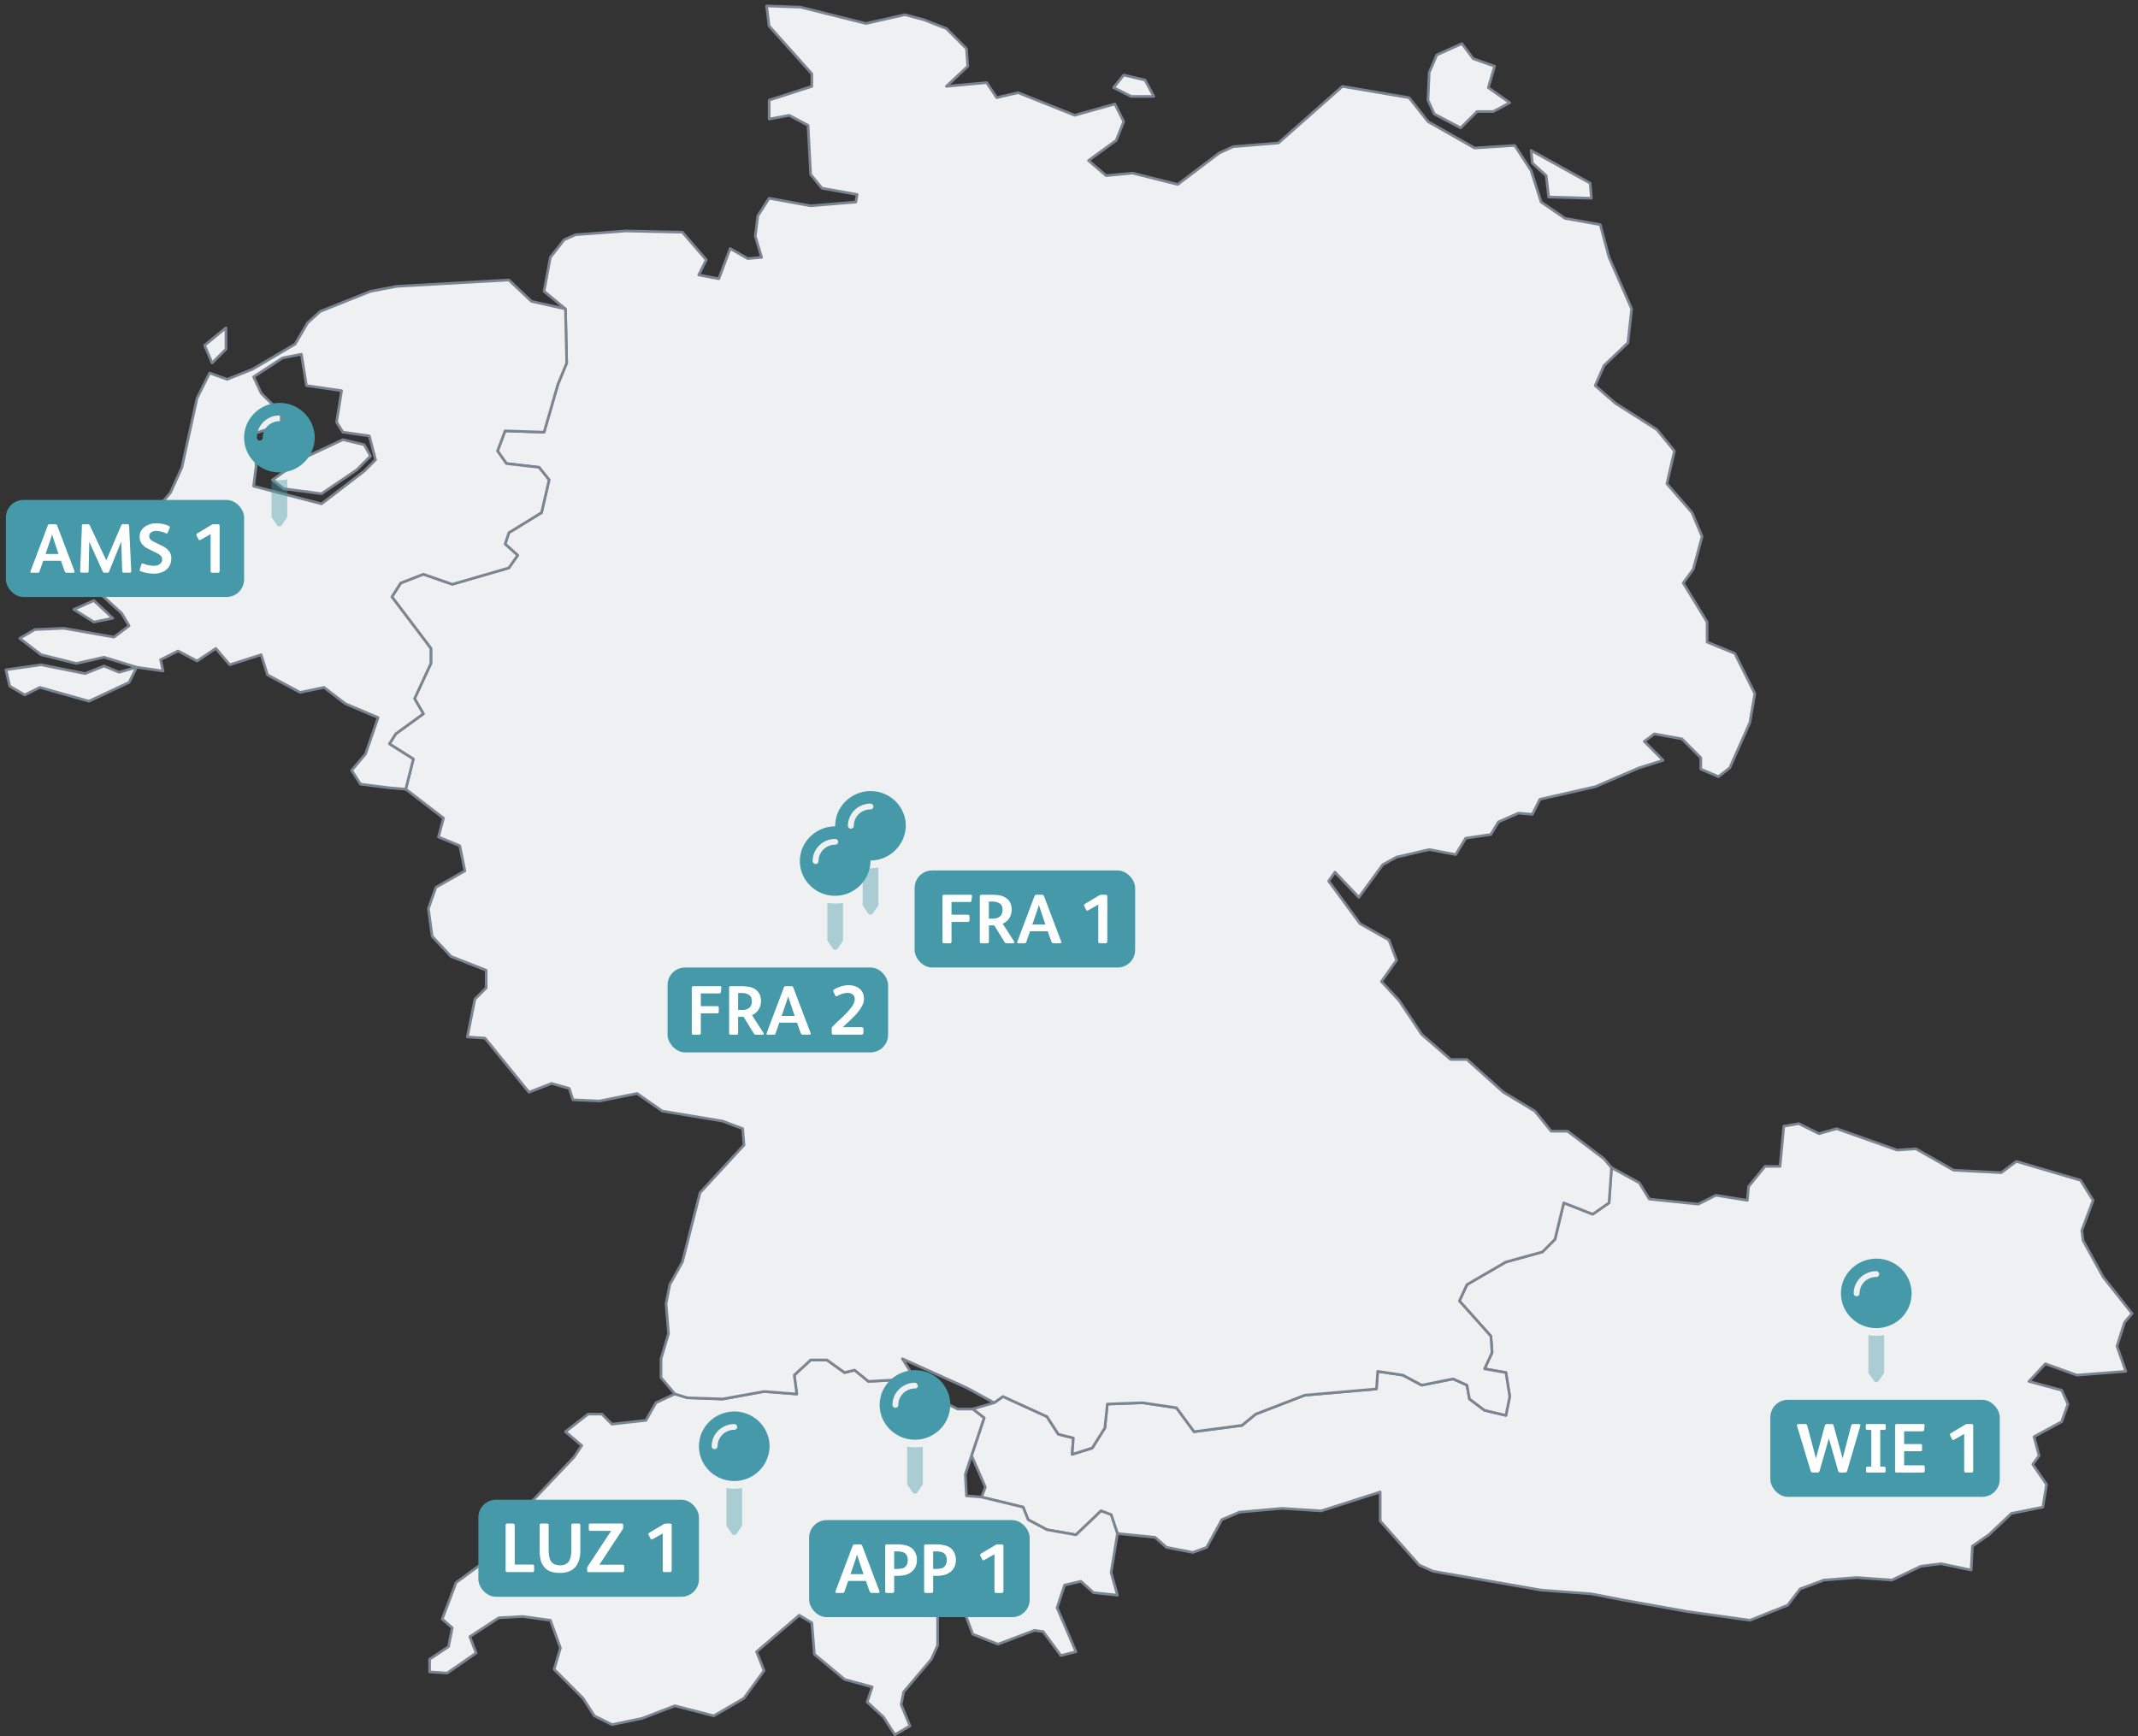 <svg width="362" height="294" viewBox="0 0 362 294" fill="none" xmlns="http://www.w3.org/2000/svg"><rect x="0" y="0" width="362" height="294" fill="#333333" stroke="none"/><path d="M354.4 203.25l-1.92 5.1.22 1.7 3.4 6.18 4.9 6.18-1.28 1.49-1.28 4.04 1.5 4.26-8.3.64-5.33-1.92-2.77 2.98 5.54 1.5 1.06 2.34-1.06 2.98-4.69 2.55.86 3.2-1.07 1.48 2.34 3.41-.63 3.83-5.33 1.07-3.83 3.62-2.77 1.91-.21 4.05-5.1-1.07-3.42.43-4.9 2.34-5.95-.43-5.54.43-4.04 1.49-2.13 2.77-6.39 2.55-10.64-1.49-10.65-1.91-5.53-1.07-8.52-.64-18.3-3.19-2.35-1.06-6.6-7.46v-4.9l-10 3.2-6.6-.43-7.24.64-2.98 1.28-2.56 4.69-2.34.85-4.47-.86-1.92-1.7-6.38-.64-1.07-3.19-1.7-.64-4.26 4.05-4.9-.86-3.19-1.7-.85-2.13-7.03-1.7.64-1.7-2.34-5.33 2.13-6.38-1.92-1.5 3.62-1.06 1.5-1.06 7.44 3.4 1.92 2.98 2.56.64-.22 2.77 3.4-1.06 2.14-3.41.42-4.04 5.96-.22 5.75.85 2.98 4.05 8.1-1.06 2.34-1.92 8.3-3.2 12.13-1.06.21-2.98 4.26.64 3.2 1.7 5.32-1.06 2.34 1.06.43 2.34 2.55 1.92 3.62.85.64-3.2-.64-4.04-3.62-.64 1.28-2.76-.21-2.77-5.33-5.96 1.28-2.77 6.6-3.83 6.17-1.7 2.13-2.13 1.5-6.18 4.89 1.92 2.77-1.92.42-5.96 4.69 2.56 1.7 2.76 8.3.86 2.98-1.5 5.33.86.2-2.34 2.78-3.41h2.55l.64-6.81 2.55-.43 3.41 1.7 2.98-.85 10.22 3.62 3.2-.21 6.38 3.62 8.09.42 2.55-1.91 10.86 3.2 2.13 3.4z" fill="#EFF0F2" stroke="#7B8591" stroke-width=".45" stroke-linecap="round" stroke-linejoin="round"/><path d="M154.92 233.48l1.7 2.34 5.54 2.77h2.55l1.92 1.49-2.13 6.38-1.06 3.2.2 3.62 2.56.21 7.03 1.7.85 2.13 3.2 1.7 4.9.86 4.25-4.05 1.7.64 1.07 3.2-1.07 6.6 1.07 3.83-4.05-.43-2.13-1.92-2.77.64-1.27 3.84 3.2 7.45-2.56.63-2.99-4.04-1.48-.21-6.18 2.34-4.26-1.7-1.7-4.47-4.26.2v6.18l-1.06 2.34-4.69 5.54-.42 2.13 1.49 3.62-2.56 1.49-1.91-2.98-2.77-2.56.85-2.55-4.68-1.28-5.11-4.26-.43-5.32-2.13-1.28-7.23 6.18 1.27 3.19-3.4 4.68-5.11 2.98-6.6-1.7-5.54 2.13-5.1 1.06-2.99-1.49-1.91-2.98-4.9-4.9 1.07-3.61-1.7-4.69-4.7-.64-4.04.22-4.9 3.2 1.07 2.76-4.9 3.4-2.98-.2v-2.14l3.2-2.13.64-3.19-1.7-1.49 2.34-6.17 6.38-4.69 1.07-6.17 4.47-1.92 8.09-8.51 1.27-1.92-2.76-2.34 3.83-2.98h2.34l1.7 1.7 5.75-.64 1.7-2.98 3.2-1.49 2.13.64 5.96.22 7.02-1.28 5.54.42-.43-3.19 2.77-2.56h2.77l2.98 2.13 1.7-.42 2.34 1.91 7.88-.42z" fill="#EFF0F2" stroke="#7B8591" stroke-width=".45" stroke-linecap="round" stroke-linejoin="round"/><path d="M269.46 33.57l-7.24-.21-.43-3.62-2.34-2.13-.21-2.13 10 5.54.22 2.55zm-74.09-17.24h-3.83l-2.98-1.5 1.7-2.12 3.62.85 1.49 2.77zm60.25 1.06l-2.77 1.5h-2.77l-2.76 2.76-4.47-2.34-1.07-2.34.21-4.69 1.28-2.98 4.26-1.91 1.91 2.55 3.62 1.28-1.06 3.62 3.62 2.55zm-99.2-14.05l3.82 1.5 3.4 3.4.22 2.98-3.62 3.4 6.82-.63 1.7 2.55 3.62-.85 9.58 3.83 6.81-1.91 1.5 2.98-1.29 3.19-4.68 3.4 2.98 2.56 4.47-.43 7.66 1.92 7.03-5.32 2.34-1.07 7.67-.63 10.85-9.58 11.29 1.91 3.2 4.05 7.87 4.47 6.81-.43 2.77 4.26 1.7 5.32 4.05 2.77 5.96 1.06 1.49 5.54 3.83 8.73-.64 5.74-4.04 3.84-1.5 3.4 3.41 2.98 7.03 4.47 2.98 3.62-1.28 5.54 4.26 4.9 1.7 4.04-1.49 5.54-1.7 2.34 4.04 6.6v3.4l4.69 1.92 3.4 6.81-.85 4.9-3.4 7.66-1.92 1.5-2.98-1.28v-1.92l-3.2-3.2-4.68-.85-1.7 1.28 3.2 3.2-4.05 1.27-7.45 3.2-9.37 2.13-1.28 2.55-2.34-.21-3.4 1.49-1.28 2.13-4.26.63-1.7 2.77-4.48-.85-5.53 1.28-2.34 1.28-4.05 5.53-4.04-4.26-1.07 1.5 5.32 7.23 4.9 2.77 1.28 3.4-2.56 3.62 2.98 3.2 3.84 5.75 4.9 4.25h2.76l6.17 5.54 5.33 3.2 2.76 3.4h2.77l6.18 4.68 1.27 1.5-.42 5.95-2.77 1.92-4.9-1.92-1.49 6.18-2.13 2.13-6.17 1.7-6.6 3.83-1.28 2.77 5.33 5.96.2 2.77-1.27 2.77 3.62.63.64 4.05-.64 3.2-3.62-.86-2.55-1.92-.43-2.34-2.34-1.06-5.32 1.06-3.2-1.7-4.26-.64-.2 2.98-12.14 1.06-8.3 3.2-2.35 1.91-8.09 1.07-2.98-4.05-5.75-.85-5.96.22-.42 4.04-2.13 3.4-3.4 1.07.2-2.77-2.55-.63-1.92-2.98-7.45-3.41-1.49 1.06-4.68-2.55-10.86-4.9 2.13 3.4-7.88.43-2.34-1.91-1.7.42-2.98-2.13h-2.77l-2.77 2.56.43 3.2-5.54-.43-7.02 1.27-5.96-.2-2.13-.65-2.34-2.77v-3.19l1.27-4.26-.42-5.1.64-3.2 2.13-3.83 2.98-11.71 7.45-8.09-.22-2.77-3.4-1.28-10.22-1.7-4.26-2.98-6.39 1.28-4.47-.21-.63-1.92-2.98-.85-3.84 1.49-7.45-9.16-2.98-.2 1.28-6.4 1.91-1.91v-2.98l-5.96-2.34-3.19-3.41-.64-4.68 1.28-3.62 4.9-2.77-.86-4.26-3.61-1.49.85-3.2-6.39-4.89 1.28-5.1-4.05-2.56 1.07-1.7 4.68-3.41-1.49-2.56 2.77-5.96v-2.55l-6.6-8.73 1.49-2.34 3.83-1.5 4.9 1.71 9.58-2.77 1.49-2.13-2.13-1.91.64-1.92 5.53-3.4 1.28-5.54-1.7-2.13-5.54-.64-1.49-2.13 1.28-3.4 6.6.21 2.34-8.09 1.49-3.62-.21-9.15-3.62-2.98 1.06-5.75 2.34-2.98 1.92-.85 8.52-.64 9.58.21 4.04 4.68-1.28 2.56 3.41.64 1.92-5.11 2.98 1.7 2.34-.21-1.07-3.62.43-3.4 1.91-2.99 7.03 1.28 7.66-.64.22-1.28-5.96-1.06-1.92-2.34-.43-8.3-3.19-1.7-3.4.63v-3.2l7.23-2.33V12.5l-7.24-8.1-.42-3.4 5.75.21 11.07 2.77 6.6-1.49 3.2.85z" fill="#EFF0F2" stroke="#7B8591" stroke-width=".45" stroke-linecap="round" stroke-linejoin="round"/><path d="M23.14 112.98l-1.28 2.56-6.8 3.19-8.31-2.34-2.56 1.28-2.55-1.5-.64-2.76 5.96-.85 7.45 1.49 3.2-1.28 2.55 1.06 2.98-.85zM15.9 101.7l3.2 2.98-3.2.64-3.4-2.13 3.4-1.5zm38.54-18.1l-6.4-.85-1.9-1.49 5.1-3.62 6.81-3.2 3.62.86 1.07 1.92-2.34 2.34-5.96 4.04zM38.26 59.12l-2.35 2.34-1.27-2.98 3.62-2.98v3.62zm-15.12 53.86l-5.53-1.7-4.69 1.06-5.96-1.49-3.62-2.77 2.56-1.48 4.9-.22 8.5 1.5 2.56-1.92-1.27-2.13-4.9-4.47 3.4-5.75 2.99-2.13 6.8-8.09 1.92-4.26 2.56-11.7 2.13-4.27 2.98 1.07 4.26-1.7 7.24-4.26 2.12-3.62 2.13-1.92 8.52-3.4 4.47-.85 18.95-1.07 3.83 3.62 5.75 1.28.21 9.15-1.49 3.62-2.34 8.1-6.6-.22-1.28 3.4 1.5 2.13 5.53.64 1.7 2.13-1.28 5.54-5.53 3.4-.64 1.92 2.13 1.91-1.5 2.13-9.57 2.77-4.9-1.7-3.83 1.49-1.5 2.34 6.6 8.73v2.55l-2.76 5.96 1.49 2.56-4.68 3.4-1.07 1.7 4.05 2.56-1.28 5.11-2.56-.21-5.1-.64-1.5-2.34 2.35-2.77 2.13-6.17-5.54-2.34-3.62-2.77-4.04.85-5.54-2.98-1.06-3.4-5.33 1.7-2.34-2.77-3.19 2.13-3.2-1.7-2.97 1.48.42 1.92-4.47-.64zm38.53-33.21l1.92-1.92-1.06-4.04-4.48-.64-1.06-1.7.85-5.32-5.96-.86-.85-5.32-3.2.64-4.89 3.2 1.28 2.76 3.4 3.4v1.92l-4.47 1.5.22 5.53-.43 3.4 11.5 2.99 7.23-5.54z" fill="#EFF0F2" stroke="#7B8591" stroke-width=".45" stroke-linecap="round" stroke-linejoin="round"/><g clip-path="url(#clip0_290_594)" fill="#4599A8"><path opacity=".4" d="M141.41 153c.45-.01.9-.05 1.33-.13v6.4l-.91 1.34a.5.5 0 01-.42.22.5.5 0 01-.41-.22l-.91-1.34v-6.4c.44.08.88.12 1.32.12z"/><path d="M141.41 139.92a6.05 6.05 0 00-5.52 3.63 5.8 5.8 0 001.3 6.41 6 6 0 0010.2-4.16c0-1.56-.63-3.05-1.75-4.16a6.03 6.03 0 00-4.22-1.72zm0 3.1c-.74 0-1.46.3-1.99.82a2.76 2.76 0 00-.83 1.96c0 .13-.05.26-.14.35a.5.5 0 01-.7 0 .49.49 0 01-.15-.35c0-1 .4-1.95 1.12-2.65.71-.7 1.68-1.1 2.7-1.1a.5.5 0 01.35.14.49.49 0 01-.36.84z"/></g><g clip-path="url(#clip1_290_594)" fill="#4599A8"><path opacity=".4" d="M147.39 147.02c.45 0 .89-.05 1.33-.13v6.4l-.91 1.35a.5.5 0 01-.66.16.5.5 0 01-.18-.16l-.9-1.35v-6.4c.43.08.88.13 1.32.13z"/><path d="M147.39 133.95a6.05 6.05 0 00-5.52 3.63 5.8 5.8 0 001.3 6.4 6 6 0 0010.2-4.15c0-1.56-.63-3.06-1.75-4.16a6.03 6.03 0 00-4.23-1.72zm0 3.1c-.75 0-1.47.3-2 .81a2.76 2.76 0 00-.82 1.97c0 .13-.05.25-.15.34a.5.5 0 01-.7 0 .49.49 0 01-.15-.34c0-1 .4-1.95 1.12-2.66.72-.7 1.69-1.1 2.7-1.1a.5.5 0 01.35.14.49.49 0 010 .7.5.5 0 01-.35.14z"/></g><g clip-path="url(#clip2_290_594)" fill="#4599A8"><path opacity=".4" d="M47.3 81.29c.45 0 .9-.04 1.34-.12v6.4l-.92 1.34a.5.5 0 01-.41.22.5.5 0 01-.42-.22l-.91-1.34v-6.4c.44.08.88.12 1.33.12z"/><path d="M47.3 68.22a6.04 6.04 0 00-5.51 3.63 5.8 5.8 0 001.3 6.41 6 6 0 006.5 1.28 5.95 5.95 0 003.7-5.44c0-1.56-.64-3.05-1.76-4.16a6.02 6.02 0 00-4.22-1.72zm0 3.1c-.74 0-1.46.3-1.99.82a2.76 2.76 0 00-.82 1.96.5.5 0 01-.85.35.49.49 0 01-.15-.35c0-1 .4-1.95 1.12-2.65.71-.7 1.68-1.1 2.7-1.1a.5.5 0 01.35.14.49.49 0 010 .7.5.5 0 01-.35.13z"/></g><g clip-path="url(#clip3_290_594)" fill="#4599A8"><path opacity=".4" d="M317.68 226.19c.45 0 .9-.05 1.33-.13v6.4l-.91 1.35a.5.5 0 01-.83 0l-.92-1.35v-6.4c.44.08.88.13 1.33.13z"/><path d="M317.68 213.12a6.04 6.04 0 00-5.52 3.63 5.8 5.8 0 001.3 6.4 6 6 0 006.5 1.28 5.82 5.82 0 001.94-9.6 6.02 6.02 0 00-4.22-1.71zm0 3.1c-.75 0-1.47.3-2 .81a2.76 2.76 0 00-.82 1.97c0 .13-.05.25-.15.34a.5.5 0 01-.7 0 .48.48 0 01-.15-.34c0-1 .4-1.95 1.12-2.66.72-.7 1.69-1.1 2.7-1.1a.5.5 0 01.35.14.49.49 0 010 .7.5.5 0 01-.35.14z"/></g><g clip-path="url(#clip4_290_594)" fill="#4599A8"><path opacity=".4" d="M154.93 245.07c.44 0 .88-.04 1.32-.12v6.4l-.91 1.34a.5.5 0 01-.83 0l-.91-1.34v-6.4c.44.08.88.12 1.33.12z"/><path d="M154.93 232a6.05 6.05 0 00-5.53 3.63 5.8 5.8 0 001.3 6.41 6 6 0 006.51 1.28 5.95 5.95 0 003.69-5.44c0-1.56-.63-3.05-1.75-4.16a6.02 6.02 0 00-4.22-1.72zm0 3.1c-.75 0-1.47.3-2 .82a2.76 2.76 0 00-.83 1.96c0 .13-.05.26-.14.35a.5.5 0 01-.7 0 .49.49 0 01-.15-.35c0-1 .4-1.95 1.12-2.65.71-.7 1.68-1.1 2.7-1.1a.5.5 0 01.35.14.48.48 0 010 .7.5.5 0 01-.35.13z"/></g><g clip-path="url(#clip5_290_594)" fill="#4599A8"><path opacity=".4" d="M124.32 252.07c.45 0 .89-.04 1.33-.12v6.4l-.92 1.34a.5.5 0 01-.65.16.5.5 0 01-.17-.16l-.92-1.34v-6.4c.44.08.88.12 1.33.12z"/><path d="M124.32 239a6.04 6.04 0 00-5.52 3.63 5.8 5.8 0 001.3 6.41 6 6 0 006.5 1.28 5.95 5.95 0 003.7-5.44c0-1.56-.64-3.05-1.76-4.16a6.02 6.02 0 00-4.22-1.72zm0 3.1c-.75 0-1.47.3-2 .82a2.75 2.75 0 00-.82 1.96.5.5 0 01-.85.35.48.48 0 01-.15-.35c0-1 .4-1.95 1.12-2.65.72-.7 1.69-1.1 2.7-1.1a.5.5 0 01.35.14.48.48 0 010 .7.5.5 0 01-.35.13z"/></g><rect x="1" y="84.65" width="40.33" height="16.43" rx="2.97" fill="#4599A8"/><path d="M9.91 93.8l-.84-2.5a24.84 24.84 0 01-.24-.78h-.02l-.25.79-.84 2.49h2.2zM8.07 89a.45.45 0 01.12-.17c.05-.04.12-.07.2-.07h.95c.17 0 .28.07.34.22l2.92 7.7c.03.08.03.16 0 .22s-.1.08-.18.08h-1.08c-.13 0-.22-.02-.27-.07a.66.66 0 01-.13-.21l-.62-1.75h-3l-.62 1.78a.44.44 0 01-.11.2c-.05.03-.12.05-.21.05H5.35c-.1 0-.15-.02-.19-.08-.02-.06-.02-.13.02-.21L8.08 89zM13.85 89.04c.01-.19.1-.28.29-.28h.7c.12 0 .2.03.26.07.06.04.1.1.14.2L18 94.88H18l2.5-5.87c.05-.09.09-.16.14-.2a.43.43 0 01.25-.06h.7c.17 0 .26.1.27.26l.36 7.64c0 .1-.01.18-.05.24s-.12.08-.23.08H21c-.13 0-.2-.02-.25-.08a.77.77 0 01-.06-.3l-.16-4.83h-.03l-2.02 5a.42.42 0 01-.13.18.39.39 0 01-.19.03h-.41a.59.59 0 01-.23-.03c-.05-.03-.1-.1-.14-.2l-2.25-4.98h-.02l-.1 4.92c0 .13-.03.21-.09.25-.05.03-.13.04-.24.04h-.8c-.22 0-.32-.1-.31-.3l.3-7.64zM29 94.58a2.41 2.41 0 01-1.77 2.38c-.35.11-.72.17-1.1.17a7.37 7.37 0 01-2.28-.38c-.1-.04-.17-.1-.2-.16a.39.39 0 01.03-.22l.25-.78c.03-.1.07-.16.14-.17.06-.03.14-.02.25.02a4.37 4.37 0 001.77.36c.16 0 .31-.02.47-.06.17-.04.32-.1.44-.2.14-.08.24-.19.32-.32.09-.13.13-.3.13-.48 0-.28-.08-.5-.26-.66-.17-.16-.37-.3-.6-.41l-1.55-.77a2.7 2.7 0 01-1.02-.82 2.02 2.02 0 01-.38-1.23c0-.36.08-.68.24-.96.16-.28.38-.5.64-.7a3.24 3.24 0 011.86-.58 4.84 4.84 0 012.13.42c.11.04.18.1.21.15.04.05.03.13 0 .24l-.3.72c-.03.1-.08.16-.15.18-.06 0-.14 0-.23-.05a4.45 4.45 0 00-1.57-.37c-.15 0-.29.02-.43.05a1.3 1.3 0 00-.4.16.86.86 0 00-.27.28.75.75 0 00-.1.42c0 .12.02.23.07.33a1.28 1.28 0 00.47.47l.3.16 1.32.64c.47.23.85.51 1.14.86.3.33.44.77.44 1.31zM37.18 96.63c0 .13-.02.23-.08.28-.05.05-.15.07-.28.07h-.78c-.15 0-.26-.02-.3-.06-.05-.04-.08-.14-.08-.28v-6.2l-1.65.94a.4.4 0 01-.25.07c-.07-.01-.13-.07-.19-.18l-.28-.56c-.09-.17-.05-.3.12-.4l2.37-1.42c.09-.05.17-.09.24-.1.08-.02.18-.03.3-.03h.57c.2 0 .3.1.3.3v7.57z" fill="#fff"/><rect x="154.86" y="147.39" width="37.34" height="16.43" rx="2.97" fill="#4599A8"/><path d="M164.3 151.5c.21 0 .3.09.28.27l-.09.71c-.01.11-.05.18-.1.22a.66.66 0 01-.25.03h-3.03v2.15h2.74c.11 0 .19.03.23.07.05.04.07.1.07.2v.67c0 .19-.1.28-.28.28h-2.76v3.32c0 .2-.1.3-.29.3h-.92c-.12 0-.2-.02-.25-.06-.05-.04-.07-.13-.07-.26v-7.6c0-.2.09-.3.27-.3h4.45zM171.68 159.36c.07.11.09.2.07.26-.01.06-.07.1-.19.1h-1.05a.65.65 0 01-.29-.05.67.67 0 01-.16-.2l-1.72-2.78h-.9v2.73c0 .2-.1.3-.28.3h-.98c-.19 0-.28-.1-.28-.3v-7.58c0-.13.02-.22.06-.27.04-.05.13-.07.26-.07h1.76a8.17 8.17 0 011.52.16 2.68 2.68 0 011.23.72c.2.22.34.47.43.75a2.77 2.77 0 01-.27 2.34c-.27.42-.64.73-1.12.93l1.91 2.96zm-1.93-5.3c0-.51-.16-.87-.48-1.08a2.2 2.2 0 00-1.25-.32h-.59v2.88h.74c.47 0 .85-.13 1.14-.37.3-.26.44-.63.44-1.1zM177 156.53l-.84-2.5a24.24 24.24 0 01-.24-.78h-.02l-.25.79-.85 2.5h2.2zm-1.84-4.8a.44.44 0 01.12-.16.27.27 0 01.2-.07h.95c.17 0 .28.07.33.21l2.92 7.7c.04.08.04.16 0 .22-.03.06-.09.09-.17.09h-1.08c-.13 0-.22-.03-.28-.08a.65.65 0 01-.13-.2l-.62-1.75h-3l-.62 1.78a.45.45 0 01-.1.19c-.05.04-.13.06-.22.06h-1.02c-.1 0-.16-.03-.2-.09-.02-.05-.01-.12.02-.21l2.9-7.69zM187.49 159.36c0 .13-.03.23-.09.28-.05.05-.15.08-.28.08h-.78c-.15 0-.26-.02-.3-.06-.05-.05-.08-.15-.08-.29v-6.2l-1.65.94a.39.39 0 01-.25.07c-.07 0-.13-.07-.19-.18l-.28-.56c-.09-.17-.05-.3.12-.4l2.37-1.41c.09-.06.17-.1.24-.11.08-.02.18-.02.3-.02h.57c.2 0 .3.1.3.3v7.56z" fill="#fff"/><rect x="113.03" y="163.82" width="37.34" height="14.37" rx="2.97" fill="#4599A8"/><path d="M121.86 166.98c.2 0 .3.09.27.27l-.08.71c-.02.11-.06.18-.11.22a.68.68 0 01-.25.03h-3.03v2.15h2.74c.11 0 .19.02.23.07.05.04.07.1.07.2v.67c0 .19-.1.28-.28.28h-2.76v3.32c0 .2-.1.3-.28.3h-.93c-.12 0-.2-.02-.25-.06-.05-.04-.07-.13-.07-.26v-7.6c0-.2.09-.3.27-.3h4.45zM129.23 174.84c.07.11.1.2.08.26-.02.06-.08.1-.2.1h-1.05a.67.67 0 01-.29-.05.68.68 0 01-.16-.2l-1.71-2.78h-.92v2.73c0 .2-.09.3-.27.3h-.97c-.2 0-.29-.1-.29-.3v-7.58c0-.13.02-.22.06-.27.04-.05.13-.07.26-.07h1.76a8.18 8.18 0 011.52.16c.24.07.47.16.68.28.2.1.4.25.55.44.2.22.34.47.43.75a2.77 2.77 0 01-.27 2.34c-.27.42-.64.73-1.12.93l1.91 2.96zm-1.93-5.3c0-.51-.16-.87-.48-1.08a2.2 2.2 0 00-1.24-.32h-.6v2.87h.74c.47 0 .85-.12 1.14-.36.3-.26.44-.63.44-1.1zM134.55 172.01l-.84-2.5a21.83 21.83 0 01-.24-.78h-.02l-.25.79-.85 2.5h2.2zm-1.84-4.8a.46.46 0 01.12-.16.28.28 0 01.2-.07h.95c.17 0 .28.07.33.21l2.93 7.7c.03.08.03.16 0 .22-.04.06-.1.08-.18.08h-1.08c-.13 0-.22-.02-.28-.07a.67.67 0 01-.13-.21l-.62-1.75h-3l-.62 1.79a.45.45 0 01-.1.19c-.05.04-.12.06-.22.06H130c-.1 0-.16-.03-.2-.09-.01-.05-.01-.13.02-.21l2.9-7.69zM146.28 169.11c0 .34-.06.67-.2.99a7.23 7.23 0 01-1.32 1.84 32.27 32.27 0 01-1.5 1.46l-.56.52h3.14c.12 0 .2.03.26.08.06.03.09.11.09.22v.63c0 .23-.12.34-.35.34h-4.65c-.15 0-.24-.02-.3-.08-.05-.05-.07-.15-.07-.28v-.57a.8.8 0 01.03-.28l.18-.22c.38-.38.75-.75 1.14-1.1.4-.35.75-.7 1.08-1.05.46-.48.81-.9 1.07-1.3.27-.38.4-.75.4-1.1 0-.37-.1-.65-.34-.82a1.37 1.37 0 00-.88-.27c-.27 0-.53.04-.8.13-.27.08-.57.2-.9.39a.4.4 0 01-.23.05c-.07-.01-.12-.07-.17-.17l-.27-.6a.34.34 0 01-.04-.22c.02-.06.07-.12.17-.18a5.2 5.2 0 011.15-.5c.41-.14.84-.2 1.3-.2.36 0 .7.05 1.02.16.31.1.59.24.82.44.23.19.4.42.53.7.13.3.2.62.2 1z" fill="#fff"/><rect x="299.75" y="237.02" width="38.84" height="16.43" rx="2.97" fill="#4599A8"/><path d="M312.77 249.02a.57.57 0 01-.14.26c-.06.04-.15.06-.27.06h-.74a.46.46 0 01-.27-.07.48.48 0 01-.13-.24l-1.55-5.44h-.02l-1.54 5.4c-.05.14-.1.23-.16.28a.47.47 0 01-.28.07h-.68c-.14 0-.24-.02-.3-.07a.68.68 0 01-.14-.28l-2.27-7.51c-.07-.24.01-.36.25-.36h1.08c.13 0 .22.03.27.07.06.04.1.12.13.23l1.45 5.48h.02l1.5-5.52c.03-.1.07-.17.12-.2.05-.04.13-.06.24-.06h.77c.12 0 .2.02.25.06.05.04.08.1.1.2l1.52 5.52h.02l1.44-5.5c.03-.12.07-.19.12-.22.04-.04.13-.06.25-.06h.92c.11 0 .19.03.23.09.05.04.05.13.01.27l-2.2 7.54zM319.29 241.87c0 .1-.02.16-.06.2-.04.03-.1.05-.2.05h-.67v6.22h.65c.1 0 .15.03.2.08.03.04.05.1.05.17v.51c0 .16-.07.24-.21.24h-2.85c-.16 0-.24-.07-.24-.22v-.54c0-.16.08-.24.24-.24h.64v-6.22h-.69c-.16 0-.24-.08-.24-.24v-.52a.3.3 0 01.05-.17.2.2 0 01.17-.07h2.9c.1 0 .16.03.2.07.04.04.06.1.06.16v.52zM325.44 245.47c0 .09-.02.15-.06.2-.04.04-.11.06-.22.06h-2.76v2.38h3.19c.2 0 .3.09.3.27v.68c0 .19-.1.28-.3.28h-4.4c-.12 0-.2-.02-.25-.06-.05-.04-.07-.12-.07-.26v-7.6c0-.2.1-.3.27-.3h4.48c.12 0 .2.03.23.07.03.05.04.12.02.2l-.08.72c-.02.1-.06.18-.12.21a.85.85 0 01-.29.04h-2.98v2.15h2.76c.1 0 .18.02.22.07.04.04.06.1.06.19v.7zM334.1 248.99c0 .13-.03.22-.09.28-.06.05-.15.07-.28.07h-.78c-.15 0-.26-.02-.3-.06-.05-.04-.08-.14-.08-.28v-6.2l-1.65.94a.4.4 0 01-.25.07c-.07-.01-.13-.07-.19-.18l-.28-.56c-.09-.17-.05-.3.12-.4l2.37-1.42c.09-.05.17-.09.24-.1.08-.02.18-.03.3-.03h.57c.2 0 .3.1.3.3v7.57z" fill="#fff"/><rect x="81" y="253.94" width="37.34" height="16.43" rx="2.97" fill="#4599A8"/><path d="M90.44 265.9c0 .12-.03.2-.09.23a.31.31 0 01-.2.06h-4.2a.43.43 0 01-.25-.06c-.06-.05-.09-.14-.09-.27v-7.59c0-.2.1-.3.29-.3h.95c.2 0 .3.1.3.31v6.64h3c.2 0 .29.1.29.27v.72zM98.26 262.55c0 1.22-.3 2.16-.87 2.81-.57.65-1.44.97-2.6.97-.63 0-1.16-.08-1.6-.25a2.6 2.6 0 01-1.05-.74 3.11 3.11 0 01-.6-1.2 6.74 6.74 0 01-.17-1.62v-4.26c0-.2.1-.29.3-.29h.94c.2 0 .29.1.29.29v4.13c0 .44.03.82.1 1.15.06.34.16.61.31.83.15.23.35.4.6.5.25.11.56.17.94.17.35 0 .65-.06.89-.17.24-.12.44-.29.58-.5.15-.24.26-.51.32-.84.06-.33.1-.71.1-1.14v-4.13c0-.2.1-.29.3-.29h.93c.19 0 .29.1.29.29v4.29zM105.69 265.9c0 .2-.1.3-.3.3h-5.75c-.08 0-.14-.03-.18-.08a.32.32 0 01-.04-.18v-.37c0-.07 0-.13.02-.19a.7.7 0 01.1-.19l3.93-5.97v-.01h-3.48c-.2 0-.3-.1-.3-.27v-.73c0-.16.08-.24.24-.24h5.3c.12 0 .2.03.23.07.04.05.06.11.06.2v.28c0 .09 0 .17-.02.26a.63.63 0 01-.12.25l-3.9 5.92h3.93c.1 0 .16.03.2.07.05.03.08.1.08.21v.68zM113.73 265.84c0 .13-.03.23-.08.28-.06.05-.15.07-.29.07h-.77c-.16 0-.26-.02-.3-.06-.06-.05-.08-.14-.08-.28v-6.2l-1.65.94a.4.4 0 01-.25.07c-.07-.01-.14-.07-.19-.18l-.29-.56c-.08-.17-.04-.3.12-.4l2.38-1.42c.09-.05.17-.09.24-.1.08-.02.17-.03.3-.03h.56c.2 0 .3.1.3.3v7.57z" fill="#fff"/><rect x="137" y="257.39" width="37.34" height="16.43" rx="2.97" fill="#4599A8"/><path d="M146.21 266.54l-.84-2.51a22.57 22.57 0 01-.24-.77h-.02l-.25.78-.85 2.5h2.2zm-1.84-4.8a.43.43 0 01.12-.17c.05-.05.11-.07.2-.07h.95c.17 0 .28.07.34.21l2.92 7.7c.03.09.03.16 0 .23-.03.05-.1.08-.18.08h-1.08c-.13 0-.22-.02-.27-.07a.65.65 0 01-.14-.21l-.61-1.75h-3l-.63 1.78a.43.43 0 01-.1.19c-.05.04-.12.06-.22.06h-1.02c-.1 0-.16-.03-.19-.08-.02-.06-.02-.13.01-.22l2.9-7.68zM155.25 264.09c0 .48-.09.89-.25 1.24-.17.34-.4.62-.7.85-.3.23-.64.4-1.04.5-.38.1-.83.15-1.33.15h-.53v2.6c0 .1-.03.16-.07.22-.04.05-.12.07-.23.07h-.95c-.1 0-.16-.02-.21-.07-.05-.05-.07-.13-.07-.25v-7.58c0-.12.02-.2.06-.25.04-.05.12-.07.23-.07h1.72c.64 0 1.19.07 1.64.2.46.14.84.37 1.13.7a2.67 2.67 0 01.6 1.69zm-1.55.06c0-.27-.04-.5-.12-.68-.08-.19-.19-.34-.34-.45-.14-.12-.32-.2-.53-.25-.21-.05-.44-.08-.7-.08h-.61v2.97h.32c.35 0 .66-.03.94-.07.27-.05.5-.17.69-.37.23-.26.35-.62.35-1.07zM161.85 264.09c0 .48-.09.89-.25 1.24-.17.34-.4.62-.7.85-.3.23-.64.4-1.04.5-.39.1-.83.15-1.33.15H158v2.6c0 .1-.03.16-.07.22-.04.05-.12.07-.23.07h-.95c-.1 0-.16-.02-.21-.07-.05-.05-.07-.13-.07-.25v-7.58c0-.12.02-.2.06-.25.04-.05.12-.07.23-.07h1.73c.63 0 1.17.07 1.63.2.46.14.84.37 1.13.7a2.67 2.67 0 01.6 1.69zm-1.55.06c0-.27-.04-.5-.12-.68-.08-.19-.19-.34-.34-.45-.14-.12-.32-.2-.53-.25-.21-.05-.44-.08-.7-.08H158v2.97h.32c.35 0 .66-.03.94-.07.27-.05.5-.17.69-.37.23-.26.35-.62.35-1.07zM169.9 269.36c0 .14-.03.23-.09.29-.05.05-.15.07-.28.07h-.77c-.16 0-.26-.02-.31-.06-.05-.05-.07-.14-.07-.29v-6.2l-1.65.94a.4.4 0 01-.25.07c-.07 0-.14-.06-.2-.17l-.28-.56c-.09-.18-.05-.31.12-.4l2.38-1.42c.08-.05.16-.09.23-.1.08-.02.18-.03.3-.03h.57c.2 0 .3.1.3.3v7.56z" fill="#fff"/><defs><clipPath id="clip0_290_594"><path fill="#fff" transform="translate(135.44 139.92)" d="M0 0h11.95v20.91H0z"/></clipPath><clipPath id="clip1_290_594"><path fill="#fff" transform="translate(141.41 133.95)" d="M0 0h11.95v20.91H0z"/></clipPath><clipPath id="clip2_290_594"><path fill="#fff" transform="translate(41.33 68.22)" d="M0 0h11.95v20.91H0z"/></clipPath><clipPath id="clip3_290_594"><path fill="#fff" transform="translate(311.7 213.12)" d="M0 0h11.95v20.91H0z"/></clipPath><clipPath id="clip4_290_594"><path fill="#fff" transform="translate(148.95 232)" d="M0 0h11.95v20.91H0z"/></clipPath><clipPath id="clip5_290_594"><path fill="#fff" transform="translate(118.34 239)" d="M0 0h11.95v20.91H0z"/></clipPath></defs></svg>